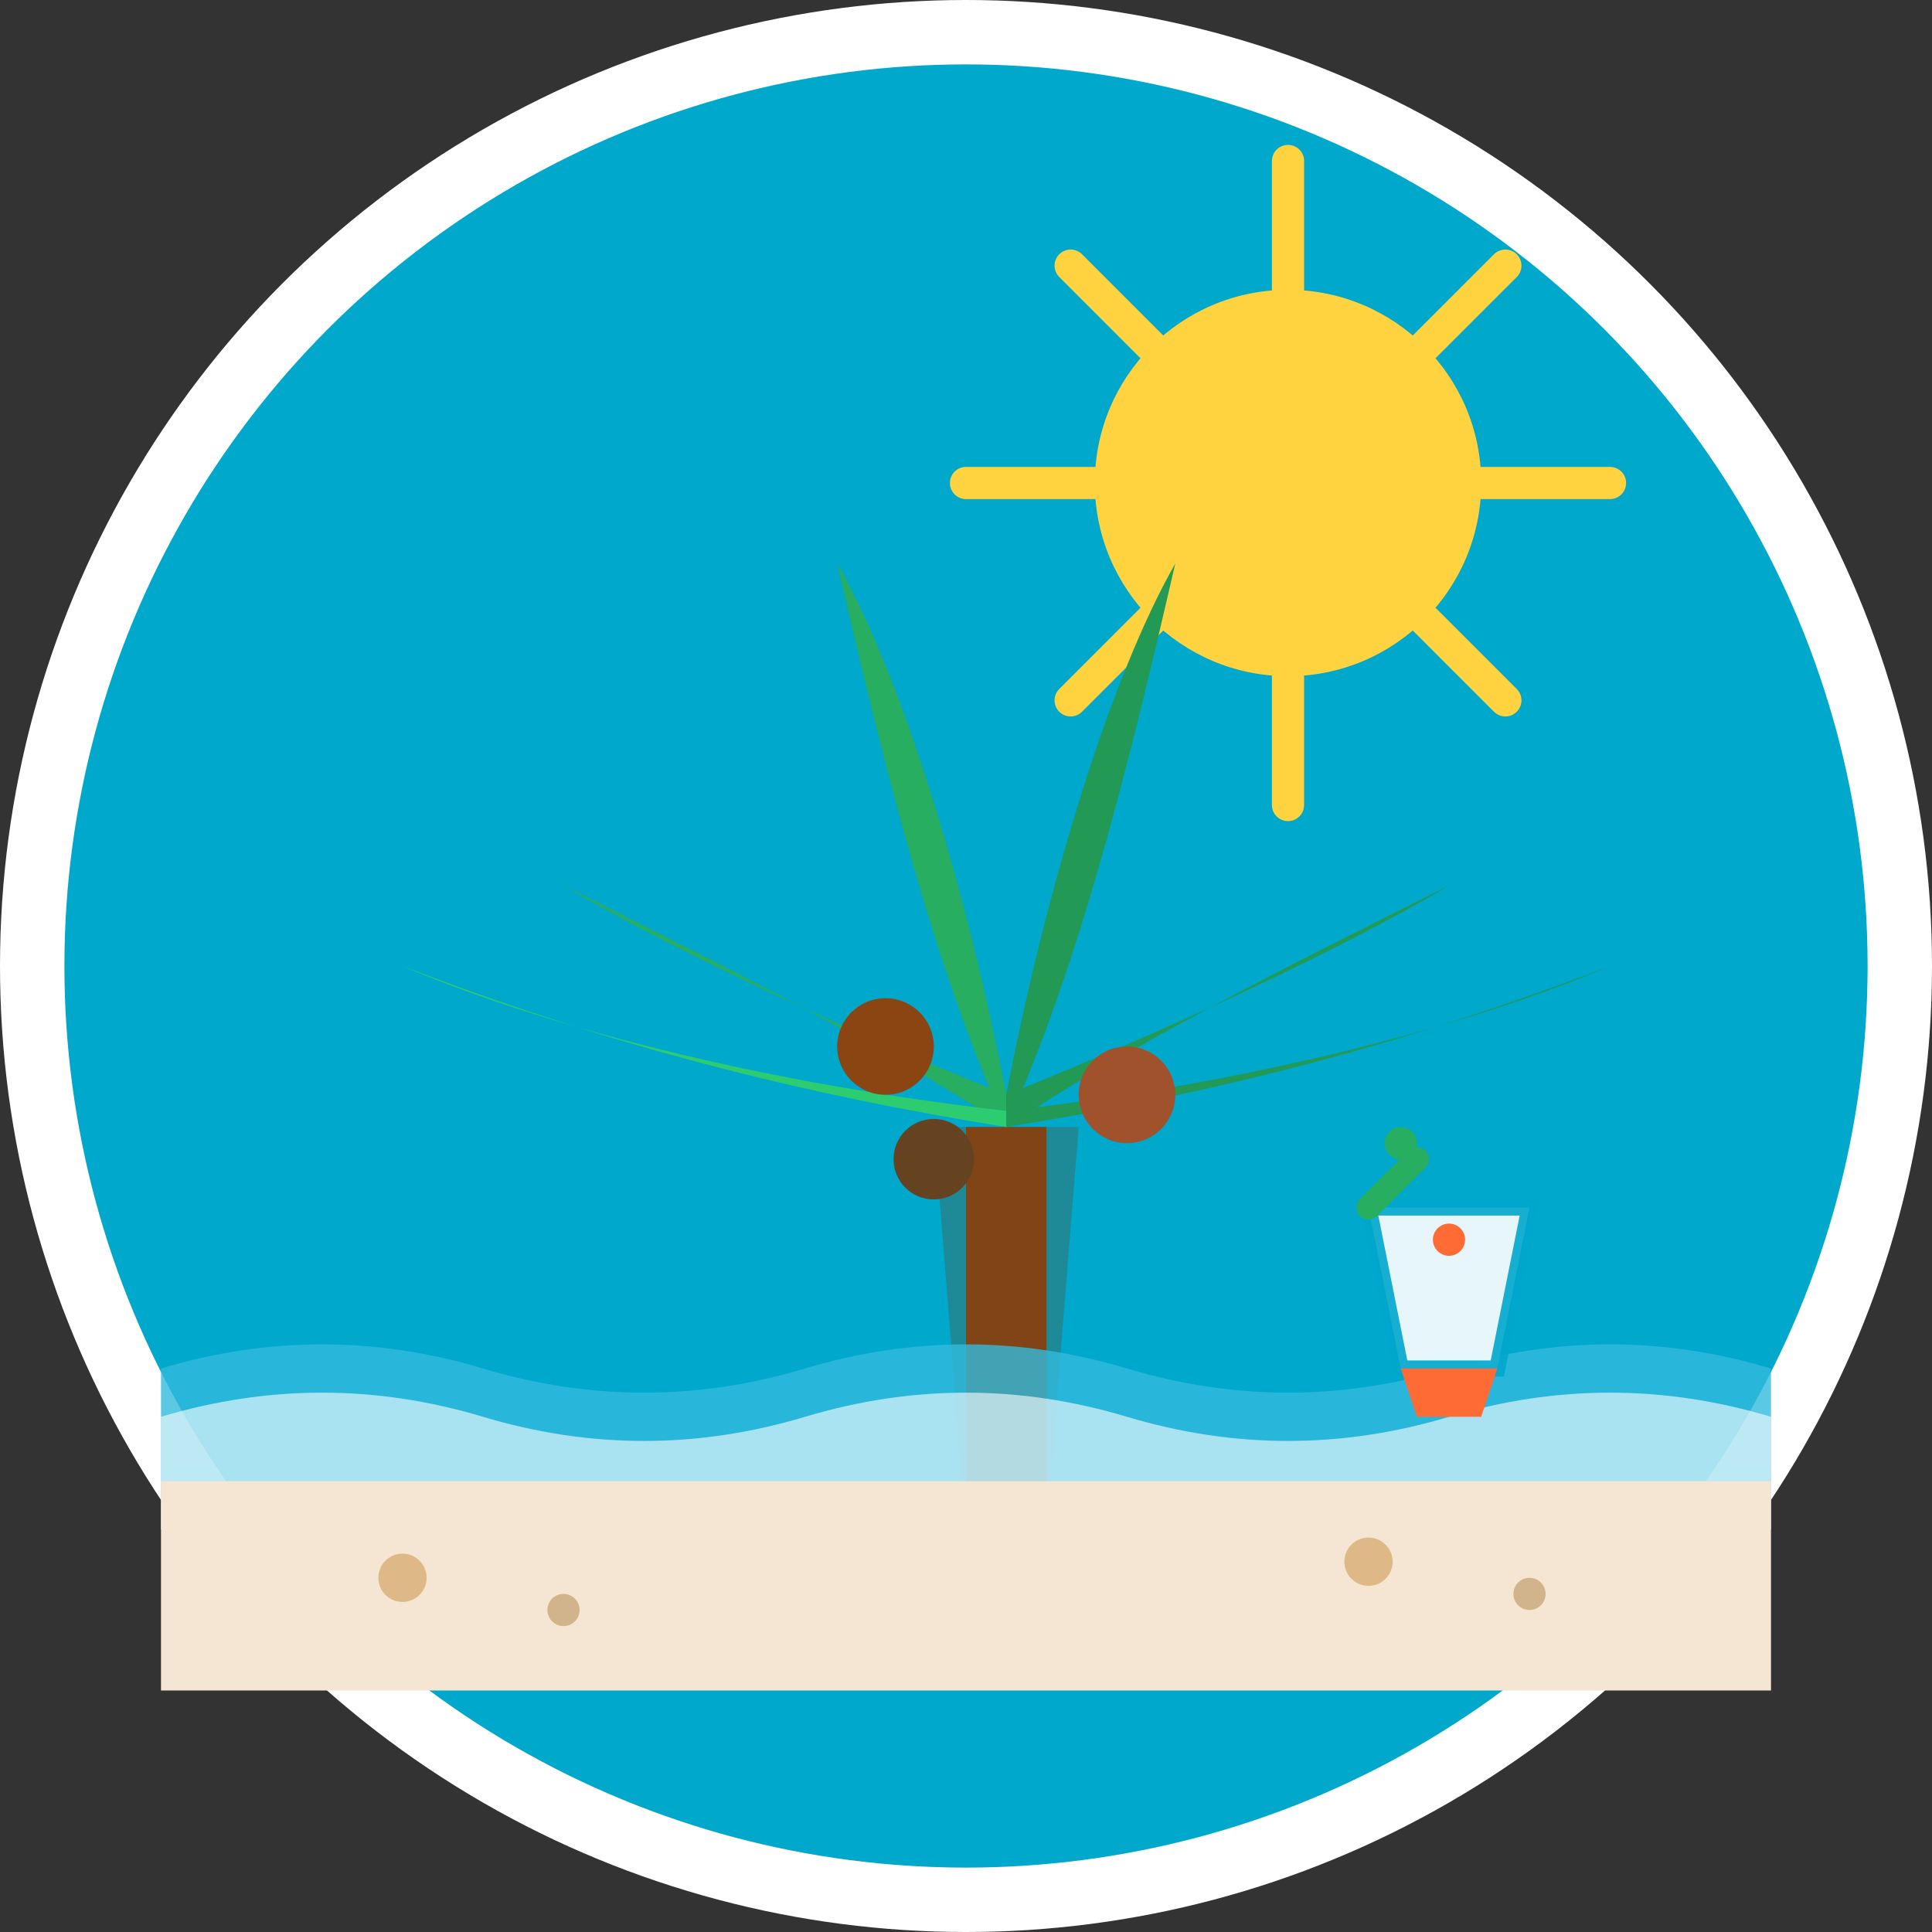<svg width="120" height="120" viewBox="0 0 120 120" fill="none" xmlns="http://www.w3.org/2000/svg">
  <rect x="0" y="0" width="120" height="120" fill="#333333" stroke="none"/>
  <!-- Background circle -->
  <circle cx="60" cy="60" r="58" fill="#00A8CC" stroke="#FFFFFF" stroke-width="4"/>
  
  <!-- Sun -->
  <circle cx="80" cy="30" r="12" fill="#FFD23F"/>
  <path d="M80 10 L80 18 M92 30 L100 30 M80 42 L80 50 M68 30 L60 30 M88.5 21.5 L93.5 16.5 M88.5 38.5 L93.5 43.5 M71.5 21.5 L66.5 16.5 M71.5 38.5 L66.5 43.5" stroke="#FFD23F" stroke-width="2" stroke-linecap="round"/>
  
  <!-- Palm tree trunk -->
  <path d="M60 70 L60 95 L65 95 L65 70" fill="#8B4513"/>
  <path d="M58 70 L67 70 L65 95 L60 95 Z" fill="#654321" opacity="0.3"/>
  
  <!-- Palm tree leaves -->
  <path d="M62.5 70 C55 65, 45 60, 35 55 C40 58, 50 63, 62.5 68" fill="#27AE60"/>
  <path d="M62.5 70 C70 65, 80 60, 90 55 C85 58, 75 63, 62.5 68" fill="#229954"/>
  <path d="M62.5 70 C58 60, 55 48, 52 35 C56 42, 60 55, 62.5 68" fill="#27AE60"/>
  <path d="M62.5 70 C67 60, 70 48, 73 35 C69 42, 65 55, 62.5 68" fill="#229954"/>
  <path d="M62.5 70 C50 68, 38 65, 25 60 C32 63, 45 67, 62.5 69" fill="#2ECC71"/>
  <path d="M62.5 70 C75 68, 87 65, 100 60 C93 63, 80 67, 62.5 69" fill="#229954"/>
  
  <!-- Coconuts -->
  <circle cx="55" cy="65" r="3" fill="#8B4513"/>
  <circle cx="70" cy="68" r="3" fill="#A0522D"/>
  <circle cx="58" cy="72" r="2.5" fill="#654321"/>
  
  <!-- Ocean waves -->
  <path d="M10 85 Q20 82, 30 85 Q40 88, 50 85 Q60 82, 70 85 Q80 88, 90 85 Q100 82, 110 85 L110 95 L10 95 Z" fill="#33BADD" opacity="0.8"/>
  <path d="M10 88 Q20 85, 30 88 Q40 91, 50 88 Q60 85, 70 88 Q80 91, 90 88 Q100 85, 110 88 L110 95 L10 95 Z" fill="#FFFFFF" opacity="0.6"/>
  
  <!-- Beach sand -->
  <path d="M10 92 L110 92 L110 105 L10 105 Z" fill="#F5E6D3"/>
  
  <!-- Beach details -->
  <circle cx="25" cy="98" r="1.5" fill="#DEB887"/>
  <circle cx="35" cy="100" r="1" fill="#D2B48C"/>
  <circle cx="85" cy="97" r="1.5" fill="#DEB887"/>
  <circle cx="95" cy="99" r="1" fill="#D2B48C"/>
  
  <!-- Cocktail glass -->
  <path d="M85 75 L95 75 L93 85 L87 85 Z" fill="#FFFFFF" stroke="#00A8CC" stroke-width="1" opacity="0.9"/>
  <path d="M87 85 L93 85 L92 88 L88 88 Z" fill="#FF6B35"/>
  <circle cx="90" cy="77" r="1" fill="#FF6B35"/>
  <path d="M85 75 L88 72" stroke="#27AE60" stroke-width="1.5" stroke-linecap="round"/>
  <circle cx="87" cy="71" r="1" fill="#27AE60"/>
</svg>

